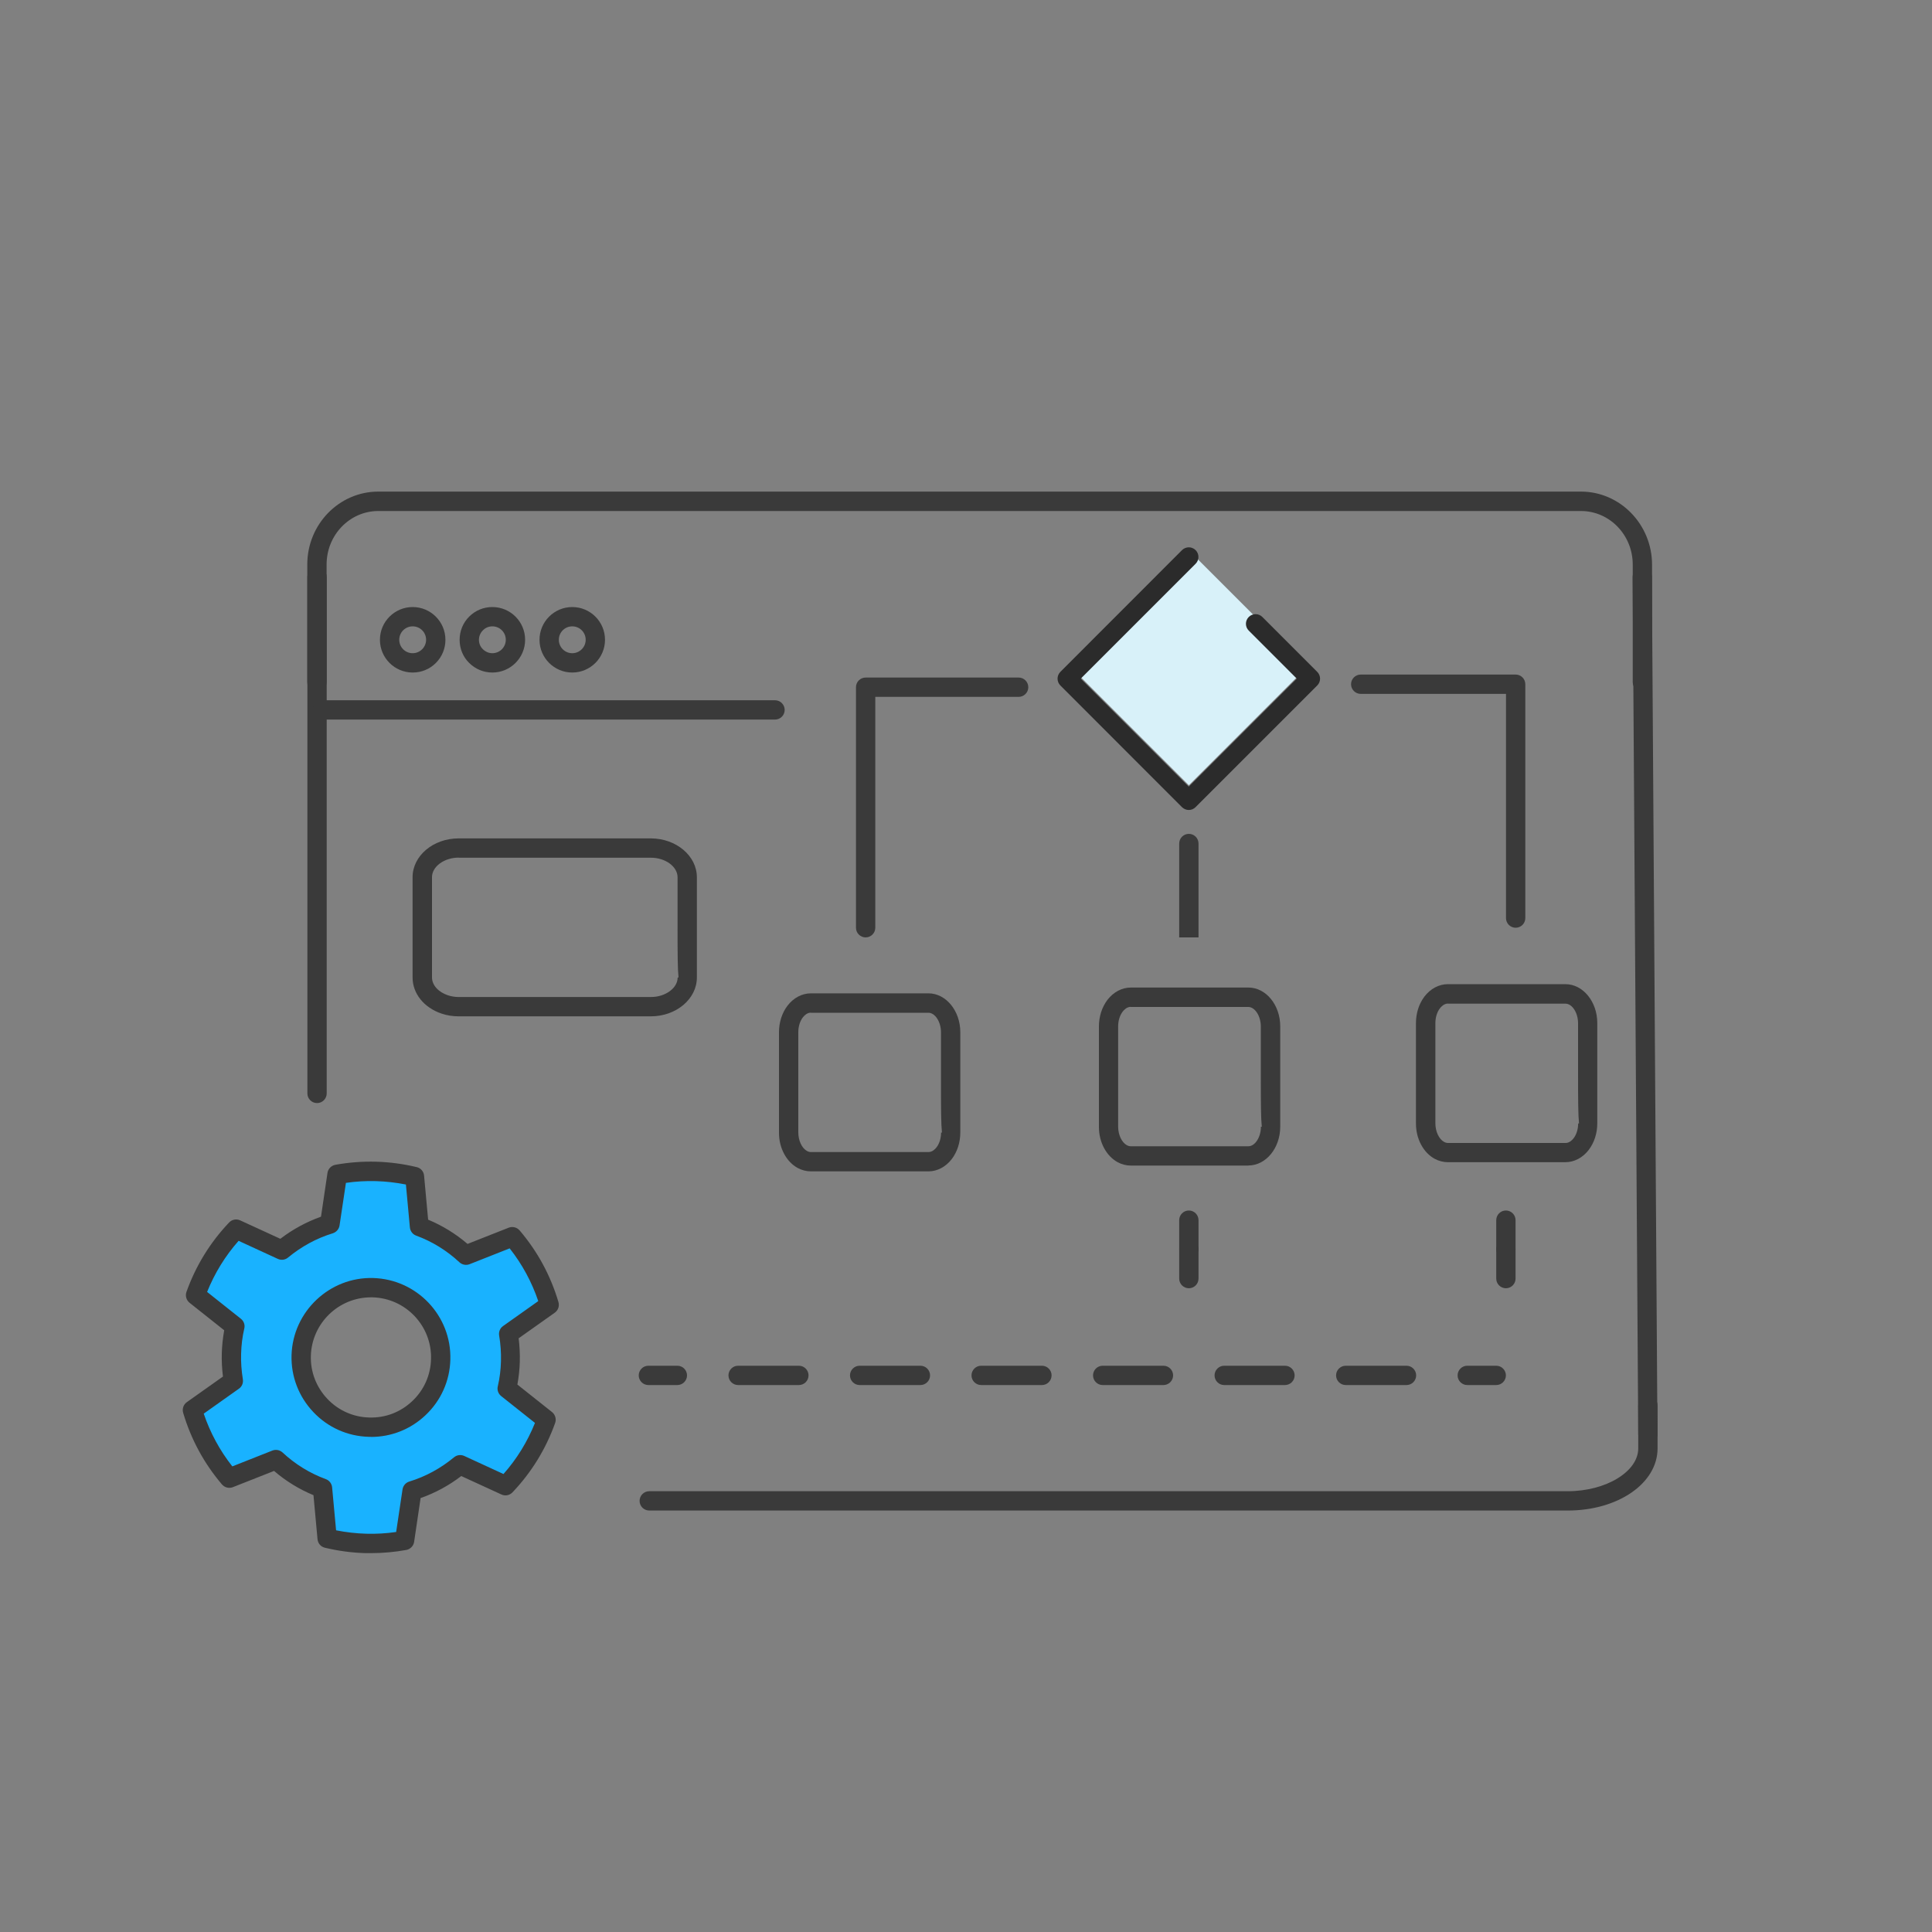 <?xml version="1.0" encoding="utf-8"?>
<svg xmlns="http://www.w3.org/2000/svg" id="a" viewBox="0 0 200 200">
  <rect x="0" y="0" width="200" height="200" fill="#808080" stroke="none"/>
  <path d="M52.84,140.92c.03-.97-.04-1.91-.2-2.83l4.24-3c-.77-2.62-2.09-5.02-3.82-7.05l-4.83,1.91c-1.38-1.28-3.01-2.3-4.82-2.97l-.48-5.17c-1.29-.31-2.62-.49-4-.53s-2.72.07-4.02.31l-.77,5.14c-1.84.57-3.52,1.49-4.97,2.69l-4.72-2.17c-1.84,1.93-3.29,4.25-4.21,6.83l4.07,3.23c-.21.91-.33,1.85-.36,2.82s.04,1.92.2,2.83l-4.24,3c.77,2.62,2.09,5.02,3.82,7.05l4.83-1.91c1.38,1.28,3.01,2.3,4.82,2.97l.48,5.17c1.29.31,2.62.49,4,.53s2.72-.07,4.02-.31l.77-5.14c1.84-.57,3.52-1.49,4.97-2.69l4.72,2.17c1.84-1.93,3.29-4.25,4.21-6.83l-4.07-3.23c.21-.91.33-1.85.36-2.82ZM38.2,147.74c-3.99-.11-7.13-3.43-7.02-7.42.11-3.99,3.43-7.13,7.42-7.02s7.13,3.43,7.02,7.42c-.11,3.99-3.43,7.13-7.42,7.02Z" fill="#19b2ff" stroke-width="0"/>
  <path d="M38.4,160.78c-.19,0-.37,0-.56,0-1.42-.04-2.83-.23-4.21-.56-.42-.1-.72-.45-.76-.88l-.42-4.56c-1.49-.62-2.86-1.46-4.08-2.51l-4.26,1.68c-.4.16-.85.04-1.13-.28-1.86-2.18-3.21-4.68-4.02-7.42-.12-.41.03-.85.38-1.1l3.74-2.65c-.1-.8-.14-1.6-.12-2.4s.11-1.6.25-2.39l-3.59-2.85c-.33-.27-.46-.71-.32-1.12.96-2.69,2.44-5.11,4.42-7.19.29-.31.75-.4,1.14-.22l4.16,1.91c1.28-.98,2.7-1.75,4.21-2.29l.67-4.53c.06-.42.39-.76.81-.84,1.39-.25,2.81-.36,4.23-.32,1.42.04,2.83.23,4.2.56.42.1.72.45.76.88l.42,4.56c1.49.62,2.85,1.46,4.08,2.51l4.26-1.68c.4-.16.85-.04,1.13.28,1.86,2.18,3.21,4.68,4.02,7.42.12.41-.03.85-.38,1.1l-3.74,2.65c.1.79.14,1.6.12,2.4h0c-.02.8-.11,1.6-.25,2.39l3.59,2.85c.33.27.46.71.32,1.12-.96,2.69-2.44,5.11-4.42,7.19-.3.31-.75.4-1.14.22l-4.16-1.91c-1.28.98-2.7,1.75-4.21,2.28l-.67,4.53c-.06.42-.39.76-.81.84-1.21.22-2.44.33-3.67.33ZM34.8,158.42c1.02.2,2.06.32,3.1.35,1.04.03,2.08-.03,3.11-.18l.66-4.41c.06-.38.33-.7.7-.81,1.7-.52,3.25-1.37,4.63-2.51.3-.25.71-.3,1.06-.14l4.06,1.87c1.39-1.57,2.48-3.35,3.26-5.29l-3.5-2.78c-.3-.24-.44-.63-.35-1,.2-.86.31-1.74.33-2.63h0c.02-.89-.04-1.77-.19-2.64-.06-.38.09-.76.41-.98l3.64-2.58c-.67-1.98-1.66-3.81-2.96-5.46l-4.15,1.64c-.36.14-.77.06-1.05-.2-1.31-1.22-2.82-2.15-4.48-2.76-.36-.13-.61-.46-.65-.85l-.41-4.44c-1.02-.2-2.06-.32-3.1-.35-1.04-.03-2.08.03-3.11.18l-.66,4.41c-.06.38-.33.69-.7.81-1.7.52-3.25,1.37-4.63,2.51-.3.25-.71.3-1.06.14l-4.06-1.87c-1.39,1.57-2.48,3.35-3.26,5.29l3.5,2.78c.3.24.44.63.35,1-.2.86-.31,1.74-.33,2.62-.03.88.04,1.77.18,2.64.06.38-.09.76-.41.98l-3.64,2.58c.67,1.98,1.66,3.81,2.96,5.46l4.15-1.64c.36-.14.76-.06,1.05.2,1.31,1.22,2.82,2.15,4.48,2.76.36.13.61.46.65.84l.41,4.44ZM52.84,140.92h0,0ZM38.41,148.74c-.08,0-.16,0-.23,0-2.2-.06-4.24-.97-5.75-2.57-1.51-1.6-2.31-3.68-2.25-5.88.13-4.53,3.95-8.12,8.45-7.99,4.53.13,8.12,3.91,7.99,8.45-.06,2.2-.97,4.24-2.57,5.75-1.54,1.46-3.54,2.25-5.64,2.25ZM38.4,134.3c-3.35,0-6.12,2.68-6.22,6.05-.05,1.66.56,3.24,1.7,4.45,1.14,1.21,2.69,1.9,4.35,1.94,1.69.05,3.24-.56,4.45-1.7,1.21-1.14,1.9-2.69,1.94-4.35.1-3.43-2.62-6.3-6.05-6.39-.06,0-.12,0-.17,0Z" fill="#3a3a3a" stroke-width="0"/>
  <path d="M162.29,156.37h-95.08c-.55,0-1-.45-1-1s.45-1,1-1h95.08c3.96,0,7.3-2.03,7.3-4.43v-4.46c0-.55.45-1,1-1s1,.45,1,1v4.46c0,3.61-4.09,6.43-9.3,6.43Z" fill="#3a3a3a" stroke-width="0"/>
  <path d="M170.59,149.5c-.55,0-1-.44-1-.99l-.58-88.78c0-.55.44-1,.99-1.01h0c.55,0,1,.44,1,.99l.58,88.78c0,.55-.44,1-.99,1.01h0Z" fill="#3a3a3a" stroke-width="0"/>
  <path d="M32.82,114.19c-.55,0-1-.45-1-1v-53.47c0-.55.45-1,1-1s1,.45,1,1v53.47c0,.55-.45,1-1,1Z" fill="#3a3a3a" stroke-width="0"/>
  <path d="M80.23,74.49h-46.89c-.55,0-1-.45-1-1s.45-1,1-1h46.89c.55,0,1,.45,1,1s-.45,1-1,1Z" fill="#3a3a3a" stroke-width="0"/>
  <path d="M42.72,69.62c-1.87,0-3.39-1.52-3.39-3.39,0-1.87,1.52-3.39,3.39-3.39h0c1.87,0,3.39,1.52,3.39,3.39h0c0,.91-.35,1.76-.99,2.4s-1.49.99-2.4.99h0ZM42.72,64.84c-.77,0-1.39.62-1.39,1.39,0,.77.62,1.39,1.39,1.39h0c.37,0,.72-.15.98-.41.26-.26.41-.61.41-.98h0c0-.77-.62-1.39-1.39-1.39h0Z" fill="#3a3a3a" stroke-width="0"/>
  <path d="M50.97,69.62c-.9,0-1.75-.35-2.4-.99s-.99-1.49-.99-2.4.35-1.76.99-2.4c.64-.64,1.49-.99,2.4-.99h0c1.87,0,3.39,1.52,3.39,3.39h0c0,1.87-1.52,3.39-3.39,3.39h0ZM50.97,64.84c-.37,0-.72.14-.98.41-.26.26-.41.61-.41.98s.14.72.41.98.61.41.98.41h0c.76,0,1.39-.62,1.39-1.39h0c0-.77-.62-1.39-1.39-1.39h0Z" fill="#3a3a3a" stroke-width="0"/>
  <path d="M59.24,69.62c-1.87,0-3.39-1.52-3.39-3.39,0-1.87,1.52-3.39,3.39-3.39h0c1.87,0,3.39,1.52,3.39,3.39h0c0,1.87-1.52,3.39-3.39,3.39h0ZM59.24,64.84c-.77,0-1.39.62-1.39,1.39,0,.77.62,1.39,1.39,1.39h0c.76,0,1.39-.62,1.39-1.39,0-.77-.62-1.39-1.39-1.39h0Z" fill="#3a3a3a" stroke-width="0"/>
  <path d="M83.94,121.26c-.46,0-.93-.12-1.36-.35-1.18-.64-1.95-2.08-1.94-3.67v-10.38c0-1.03.31-2,.88-2.75.62-.81,1.5-1.28,2.42-1.28h12.17c1.82,0,3.3,1.81,3.3,4.02,0,2.77,0,9.99,0,10.35v.03c0,1.03-.31,2-.88,2.75-.62.81-1.5,1.28-2.42,1.28h-12.18ZM83.94,104.83c-.4,0-.69.31-.83.49-.3.39-.47.95-.47,1.53v10.38c0,.84.37,1.63.9,1.92.13.07.27.11.4.11h12.18c.4,0,.69-.31.83-.49.3-.39.47-.95.47-1.53h.09c-.09-.84-.1-2.37-.1-5.19v-5.19s0,0,0,0c0-1.08-.61-2.02-1.3-2.02h-12.17Z" fill="#3a3a3a" stroke-width="0"/>
  <polyline points="123.07 56.97 135.23 69.13 123.07 81.29 110.91 69.13 123.07 56.97" fill="#d8f1f9" stroke-width="0"/>
  <path d="M123.07,83.85h0c-.27,0-.52-.11-.71-.29l-12.59-12.6c-.39-.39-.39-1.02,0-1.41l12.59-12.6c.39-.39,1.02-.39,1.41,0s.39,1.02,0,1.41l-11.89,11.89,11.18,11.18,11.18-11.18-4.97-4.97c-.39-.39-.39-1.02,0-1.41s1.02-.39,1.41,0l5.68,5.68c.39.39.39,1.02,0,1.41l-12.6,12.6c-.19.19-.44.29-.71.29Z" fill="#2b2b2b" stroke-width="0"/>
  <path d="M129.23,120.66h-12.17c-.47,0-.94-.12-1.36-.35-1.18-.64-1.95-2.08-1.94-3.67v-10.38c0-1.03.31-2,.88-2.75.62-.81,1.5-1.28,2.42-1.28h12.17c1.83,0,3.3,1.81,3.3,4.02,0,2.77,0,9.99,0,10.35v.03c0,2.22-1.48,4.02-3.3,4.02ZM117.05,104.23c-.4,0-.69.31-.83.49-.3.39-.47.95-.47,1.53v10.38c0,.84.37,1.63.9,1.92.13.07.27.11.41.11h12.17c.69,0,1.3-.94,1.3-2.02h.09c-.09-.84-.1-2.37-.1-5.19v-5.19s0,0,0,0c0-1.08-.61-2.02-1.3-2.02h-12.17Z" fill="#3a3a3a" stroke-width="0"/>
  <path d="M149.88,120.31c-.46,0-.93-.12-1.36-.35-1.18-.64-1.95-2.08-1.94-3.67v-10.38c0-1.03.31-2,.88-2.75.62-.81,1.5-1.28,2.42-1.28h12.17c1.82,0,3.3,1.81,3.3,4.02,0,2.77,0,9.99,0,10.35v.03c0,1.03-.31,2-.88,2.75-.62.81-1.5,1.28-2.42,1.28h-12.18ZM149.89,103.89c-.4,0-.69.31-.83.49-.3.39-.47.95-.47,1.53v10.38c0,.84.37,1.63.9,1.92.13.07.27.11.4.11h12.18c.4,0,.69-.31.83-.49.3-.39.47-.95.47-1.53h.09c-.09-.84-.1-2.37-.1-5.19v-5.19s0,0,0,0c0-1.08-.61-2.02-1.3-2.02h-12.17Z" fill="#3a3a3a" stroke-width="0"/>
  <path d="M89.61,97.04c-.55,0-1-.45-1-1v-24.9c0-.55.45-1,1-1h15.84c.55,0,1,.45,1,1s-.45,1-1,1h-14.84v23.9c0,.55-.45,1-1,1Z" fill="#3a3a3a" stroke-width="0"/>
  <path d="M156.9,96.04c-.55,0-1-.45-1-1v-23.21h-15.04c-.55,0-1-.45-1-1s.45-1,1-1h16.04c.55,0,1,.45,1,1v24.21c0,.55-.45,1-1,1Z" fill="#3a3a3a" stroke-width="0"/>
  <path d="M122.07,97.05s0-8.91,0-9.73c0-.55.45-1,1-1h0c.55,0,1,.45,1,1,0,.82,0,9.72,0,9.72h-2Z" fill="#3a3a3a" stroke-width="0"/>
  <path d="M154.89,143.38h-3c-.55,0-1-.45-1-1s.45-1,1-1h3c.55,0,1,.45,1,1s-.45,1-1,1Z" fill="#3a3a3a" stroke-width="0"/>
  <path d="M145.6,143.38h-6.29c-.55,0-1-.45-1-1s.45-1,1-1h6.29c.55,0,1,.45,1,1s-.45,1-1,1ZM133.02,143.38h-6.29c-.55,0-1-.45-1-1s.45-1,1-1h6.29c.55,0,1,.45,1,1s-.45,1-1,1ZM120.44,143.38h-6.29c-.55,0-1-.45-1-1s.45-1,1-1h6.29c.55,0,1,.45,1,1s-.45,1-1,1ZM107.86,143.38h-6.29c-.55,0-1-.45-1-1s.45-1,1-1h6.29c.55,0,1,.45,1,1s-.45,1-1,1ZM95.28,143.38h-6.29c-.55,0-1-.45-1-1s.45-1,1-1h6.29c.55,0,1,.45,1,1s-.45,1-1,1ZM82.7,143.38h-6.29c-.55,0-1-.45-1-1s.45-1,1-1h6.29c.55,0,1,.45,1,1s-.45,1-1,1Z" fill="#3a3a3a" stroke-width="0"/>
  <path d="M70.12,143.38h-3c-.55,0-1-.45-1-1s.45-1,1-1h3c.55,0,1,.45,1,1s-.45,1-1,1Z" fill="#3a3a3a" stroke-width="0"/>
  <path d="M123.07,130.31c-.55,0-1-.45-1-1v-3c0-.55.45-1,1-1s1,.45,1,1v3c0,.55-.45,1-1,1Z" fill="#3a3a3a" stroke-width="0"/>
  <path d="M123.07,133.36c-.55,0-1-.45-1-1v-3c0-.55.45-1,1-1s1,.45,1,1v3c0,.55-.45,1-1,1Z" fill="#3a3a3a" stroke-width="0"/>
  <path d="M47.47,105.21c-.6,0-1.19-.09-1.75-.28-1.83-.61-3.01-2.08-3.01-3.74v-10.38c0-2.22,2.14-4.02,4.76-4.02h19.9c2.63,0,4.77,1.81,4.77,4.02,0,2.75,0,9.93,0,10.34,0,.01,0,.03,0,.04,0,2.22-2.14,4.02-4.76,4.02h-19.91ZM47.48,88.78c-1.5,0-2.76.93-2.76,2.02v10.38c0,.79.64,1.51,1.64,1.85.36.12.73.18,1.12.18h19.91c1.5,0,2.76-.93,2.76-2.02h.09c-.09-.84-.1-2.37-.1-5.19v-5.19s0,0,0,0c0-1.1-1.26-2.02-2.76-2.02h-19.91Z" fill="#3a3a3a" stroke-width="0"/>
  <path d="M155.89,130.31c-.55,0-1-.45-1-1v-3c0-.55.45-1,1-1s1,.45,1,1v3c0,.55-.45,1-1,1Z" fill="#3a3a3a" stroke-width="0"/>
  <path d="M155.89,133.36c-.55,0-1-.45-1-1v-3c0-.55.45-1,1-1s1,.45,1,1v3c0,.55-.45,1-1,1Z" fill="#3a3a3a" stroke-width="0"/>
  <path d="M170.02,71.62c-.55,0-1-.45-1-1v-12.18c0-3.06-2.4-5.54-5.36-5.54H39.16c-2.95,0-5.35,2.48-5.35,5.53v12.19c0,.55-.45,1-1,1s-1-.45-1-1v-12.19c0-4.16,3.3-7.54,7.35-7.54h124.5c4.05,0,7.35,3.39,7.36,7.55v12.18c0,.55-.45,1-1,1Z" fill="#3a3a3a" stroke-width="0"/>
  <rect x="-.08" y="1.1" width="200" height="200" fill="none" stroke-width="0"/>
</svg>